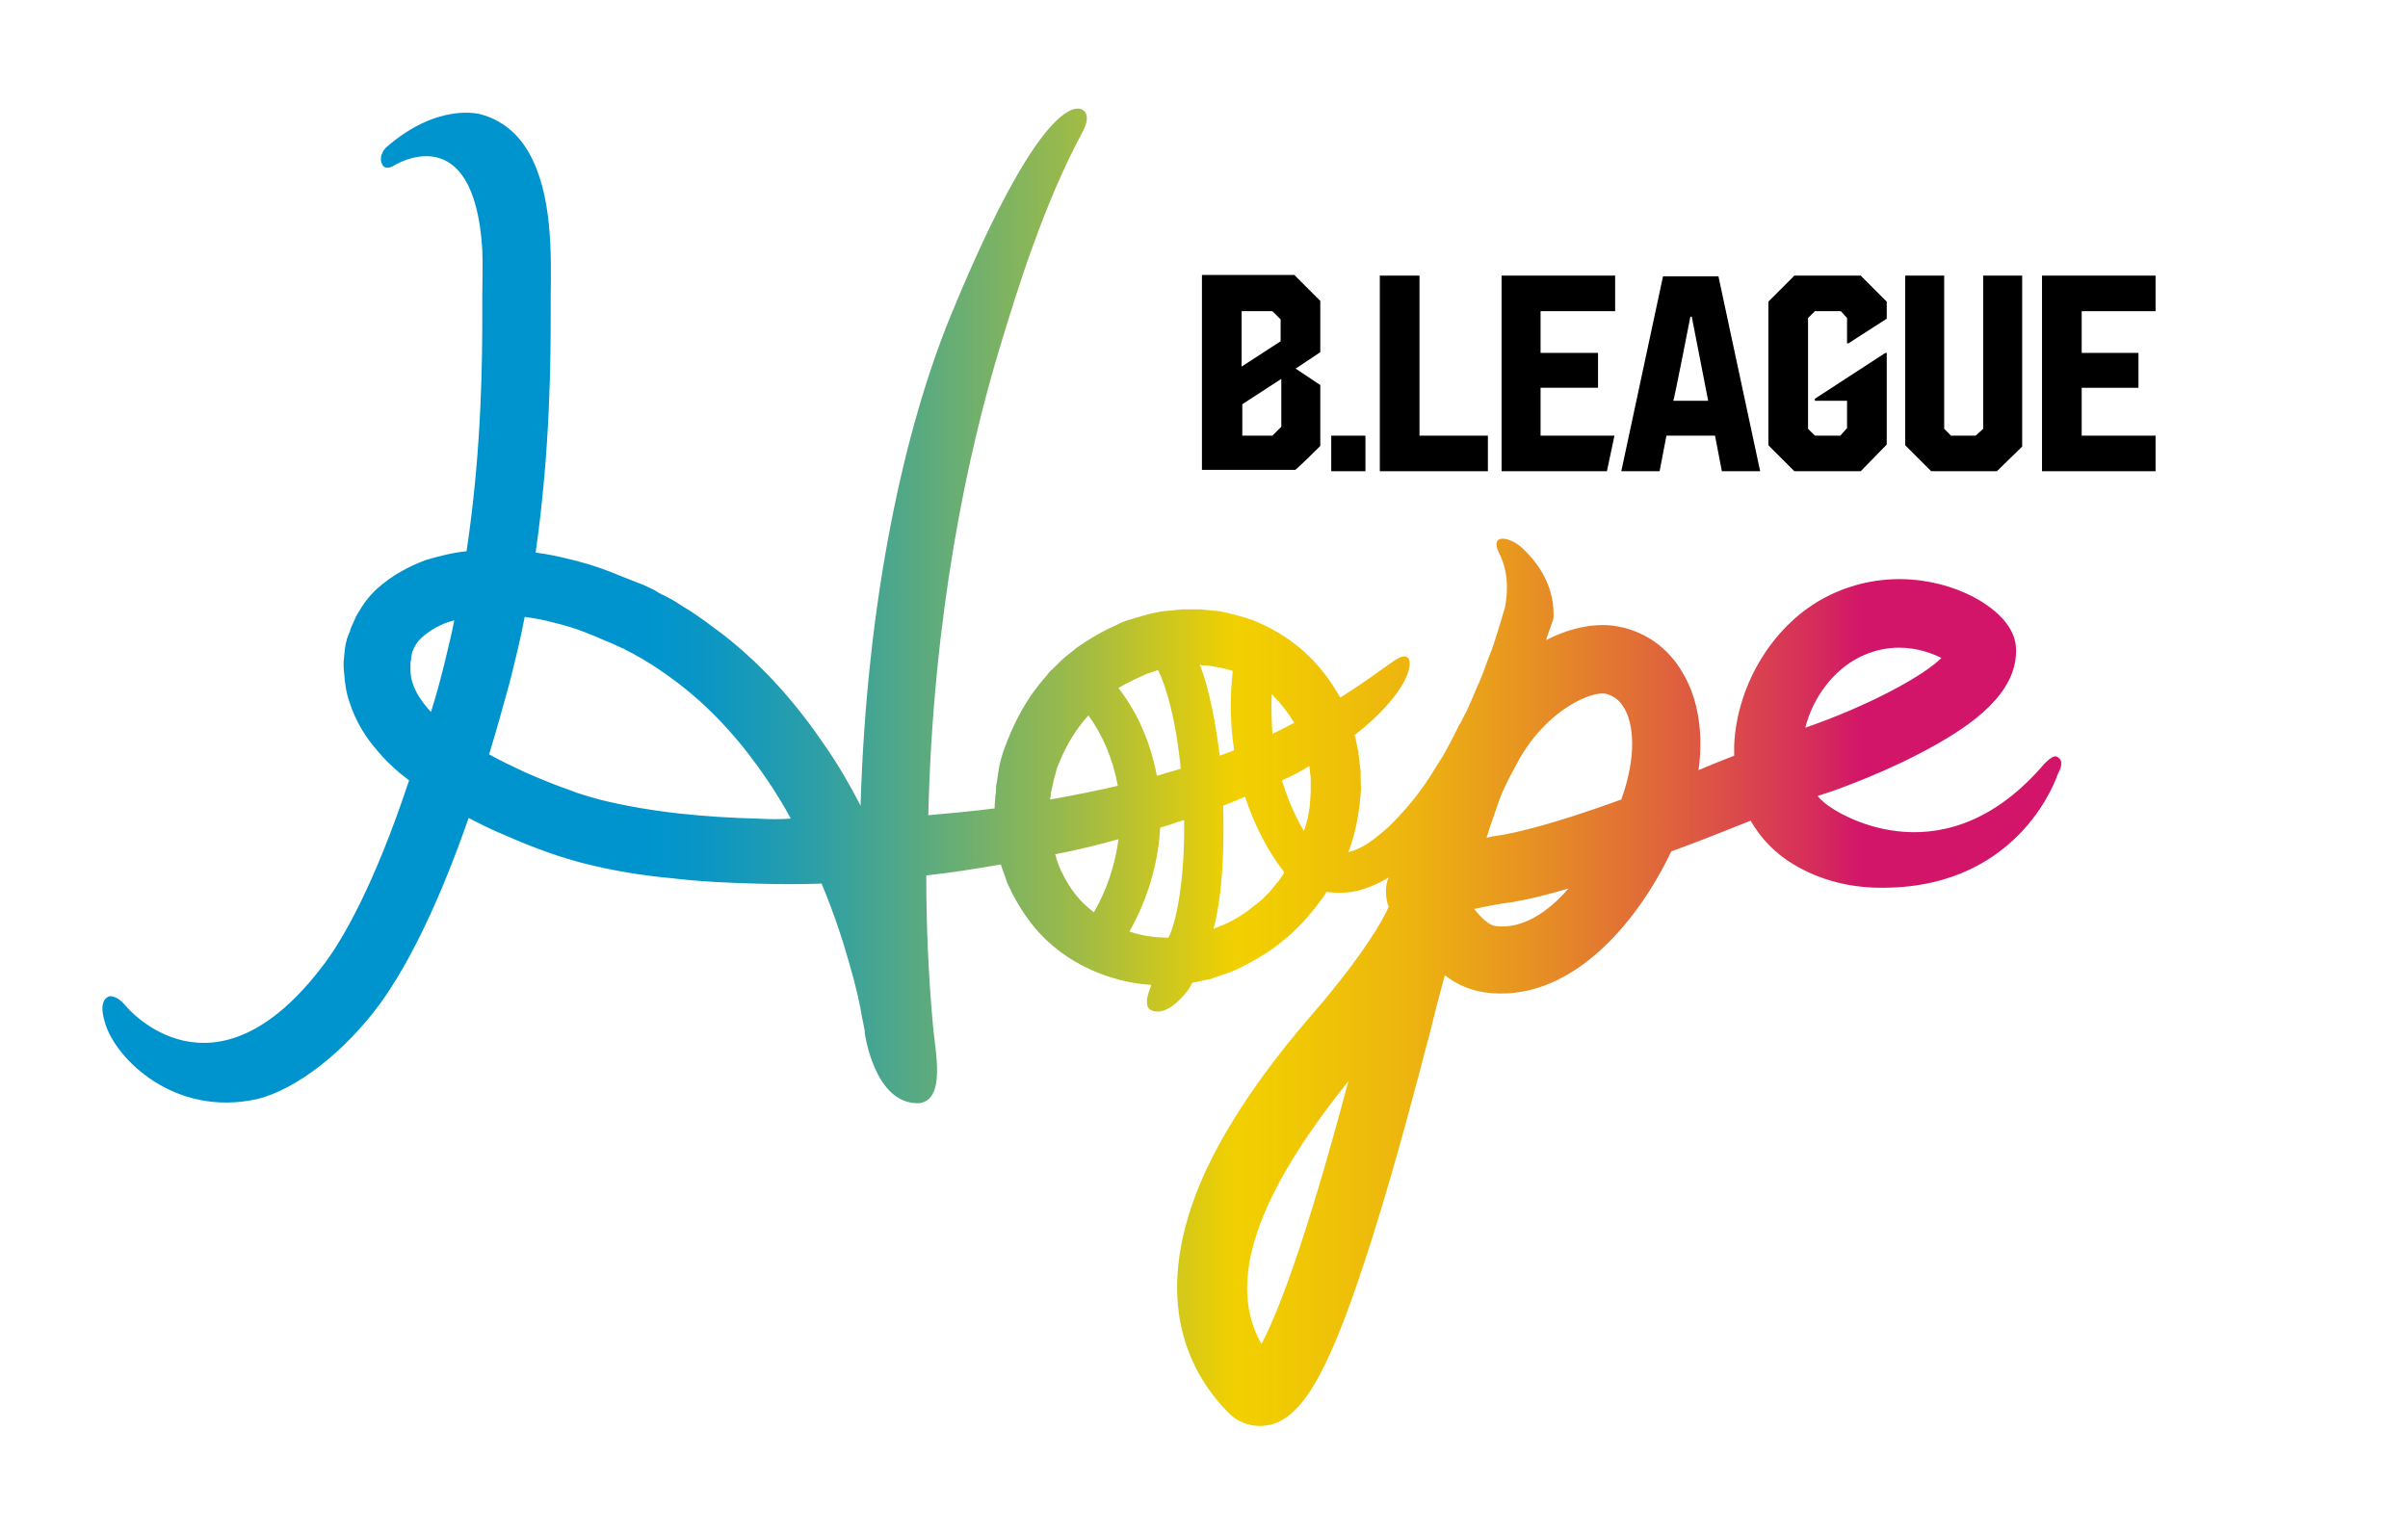 <?xml version="1.0" encoding="utf-8"?>
<!-- Generator: Adobe Illustrator 27.7.0, SVG Export Plug-In . SVG Version: 6.00 Build 0)  -->
<svg version="1.1" id="_レイヤー_2" xmlns="http://www.w3.org/2000/svg" xmlns:xlink="http://www.w3.org/1999/xlink" x="0px"
	 y="0px" viewBox="0 0 352 224.3" style="enable-background:new 0 0 352 224.3;" xml:space="preserve">
<style type="text/css">
	.st0{fill:url(#SVGID_1_);}
</style>
<g id="logo">
	<g>
		<g>
			<polygon points="217.5,63.7 207.5,63.7 207.5,40.3 201.7,40.3 201.7,68.9 217.5,68.9 			"/>
			<polygon points="236,63.7 225.2,63.7 225.2,56.7 233.6,56.7 233.6,51.6 225.2,51.6 225.2,45.5 236.1,45.5 236.1,40.3 219.5,40.3 
				219.5,68.9 234.9,68.9 			"/>
			<path d="M243.6,63.7h7.1l1,5.2h5.6l-6.1-28.5h-8.1L237,68.9h5.6L243.6,63.7z M247.1,46.3h0.2l2.4,12.3h-5.1
				C244.7,58.6,247.1,46.3,247.1,46.3z"/>
			<rect x="194.6" y="63.7" width="5" height="5.2"/>
			<polygon points="295.6,40.3 289.9,40.3 289.9,62.7 288.8,63.7 285.2,63.7 284.2,62.7 284.2,40.3 278.5,40.3 278.5,65.1 
				282.3,68.9 291.9,68.9 295.6,65.3 			"/>
			<polygon points="315.1,45.5 315.1,40.3 298.5,40.3 298.5,68.9 315.1,68.9 315.1,63.7 304.3,63.7 304.3,56.7 312.6,56.7 
				312.6,51.6 304.3,51.6 304.3,45.5 			"/>
			<polygon points="272,68.9 275.8,65 275.8,51.6 275.6,51.6 265.3,58.3 265.3,58.6 270,58.6 270,62.6 269,63.7 265.3,63.7 
				264.3,62.7 264.3,46.5 265.3,45.5 269.1,45.5 270,46.5 270,50.2 270.2,50.2 275.8,46.6 275.8,44.1 272,40.3 262.3,40.3 
				258.5,44.1 258.5,65.1 262.3,68.9 			"/>
			<path d="M193,65.2v-8.9l-3.6-2.4l3.6-2.4V44l-3.8-3.8h-13.5v28.5h13.6C189.3,68.9,193,65.2,193,65.2z M181.5,45.5h4.5l1.2,1.2
				v3.2l-5.7,3.7V45.5z M187.3,62.4l-1.3,1.3h-4.4v-4.6l5.7-3.7V62.4z"/>
		</g>
		
			<linearGradient id="SVGID_1_" gradientUnits="userSpaceOnUse" x1="14.937" y1="760.15" x2="300.597" y2="760.15" gradientTransform="matrix(1 0 0 1 0 -648)">
			<stop  offset="0.28" style="stop-color:#0094CE"/>
			<stop  offset="0.31" style="stop-color:#0B96C4"/>
			<stop  offset="0.36" style="stop-color:#299EAA"/>
			<stop  offset="0.42" style="stop-color:#5AAA80"/>
			<stop  offset="0.5" style="stop-color:#9FBB46"/>
			<stop  offset="0.58" style="stop-color:#F2D000"/>
			<stop  offset="0.61" style="stop-color:#F0C804"/>
			<stop  offset="0.67" style="stop-color:#EDB40F"/>
			<stop  offset="0.73" style="stop-color:#E79222"/>
			<stop  offset="0.8" style="stop-color:#DF643C"/>
			<stop  offset="0.88" style="stop-color:#D5295D"/>
			<stop  offset="0.9" style="stop-color:#D21569"/>
		</linearGradient>
		<path class="st0" d="M300.6,110.6c-0.8-0.2-2.3,1.7-2.3,1.7c-15,16.9-30.6,5.8-30.6,5.8c-0.8-0.5-1.5-1.1-2-1.7
			c0.5-0.2,0.9-0.3,1.2-0.4c2.1-0.7,9.3-3.3,15.7-6.9c5.4-3,12.4-7.7,12.1-14.3c-0.1-2.6-2-5-5.3-7c-5.2-3.1-13.8-4.8-22.1-0.7
			c-7.9,3.9-13.4,12.8-13.8,21.9c0,0.5,0,1,0,1.5c-1.6,0.6-3.3,1.3-5.2,2.1c0.7-5.3,0-10.2-2.2-14c-2.2-4-5.9-6.5-10.2-7.1
			c-2.9-0.4-6.4,0.3-9.9,2.1c0.1-0.2,0.1-0.4,0.2-0.6c0.5-1.5,0.8-2.3,0.8-2.3l0,0c0.1-0.3,0.1-0.6,0.1-0.9c0-4.5-2.5-7.7-4.5-9.6
			c-1.9-1.8-5-2.3-3.4,0.8c1.5,3,1.1,6.2,0.8,7.8c-0.1,0.3-0.3,1-0.6,2c-0.2,0.7-0.5,1.6-0.8,2.6s-0.7,2.1-1.2,3.3
			c-0.4,1.2-0.9,2.5-1.5,3.8c-0.3,0.7-0.6,1.4-0.9,2.1c-0.3,0.7-0.6,1.4-1,2.1c-0.2,0.4-0.4,0.9-0.7,1.3c-0.2,0.4-0.4,0.8-0.6,1.2
			c-0.4,0.8-0.8,1.6-1.2,2.3c-0.3,0.6-0.6,1.1-1,1.7c-0.4,0.7-0.9,1.4-1.3,2.1c-0.9,1.4-1.9,2.8-2.9,4s-2.1,2.4-3.1,3.4
			c-1.1,1-2.2,1.9-3.2,2.6c-1.1,0.7-2.1,1.1-2.9,1.3c0.8-2.1,1.3-4.3,1.6-6.5l0.2-2c0.1-0.6,0-1.4,0-2.1v-1.1c0-0.4-0.1-0.6-0.1-0.9
			l-0.2-1.7c-0.1-0.4,0-0.1,0-0.2V110v-0.1l-0.1-0.2l-0.1-0.5l-0.2-1c0-0.2-0.1-0.5-0.2-0.7c7.8-6.1,8.8-10.7,7.7-11.4
			c-1.1-0.7-2.9,1.6-9.8,5.9c-1.2-2.2-2.7-4.2-4.4-5.9c-1.9-1.9-4.1-3.4-6.5-4.6c-0.6-0.3-1.2-0.5-1.8-0.8c-0.6-0.2-1.2-0.4-1.9-0.6
			c-0.6-0.2-1.3-0.3-1.9-0.5c-0.6-0.1-1.3-0.3-1.9-0.3c-0.6-0.1-1.3-0.1-1.9-0.2c-0.6,0-1.3,0-1.9,0h-0.9l-1,0.1
			c-0.7,0.1-1.3,0.1-2,0.2c-0.5,0.1-1,0.2-1.5,0.3l-0.8,0.2l-0.2,0.1h-0.1h-0.1l-0.2,0.1l-0.4,0.1c-0.6,0.2-1.1,0.3-1.7,0.5
			c-0.6,0.2-1.1,0.4-1.6,0.7c-2.1,0.9-4.1,2.1-5.8,3.3c-0.8,0.7-1.7,1.3-2.4,2c-0.4,0.4-0.7,0.7-1.1,1.1c-0.4,0.3-0.7,0.7-1,1.1
			c-2.7,3-4.4,6.3-5.6,9.3c-0.3,0.8-0.6,1.5-0.8,2.2s-0.4,1.4-0.5,2.1s-0.2,1.4-0.3,2c-0.1,0.3-0.1,0.6-0.1,0.9s0,0.6-0.1,0.9
			c0,0.6-0.1,1.1-0.1,1.7c0,0.1,0,0.1,0,0.2c-3.1,0.4-6.4,0.7-9.7,1c0.7-29.3,5.7-52.9,10.7-69.2c2.1-6.9,6.1-20.1,11.9-30.8
			c1.3-2.5,0-3.1,0-3.1s-5-4.8-19.3,30c-6.7,16.3-12.3,41.2-13.2,71.7c-1.5-2.9-3.2-5.9-5.3-8.9c-3.8-5.6-8.6-11.3-14.9-16.2
			c-1.6-1.2-3.2-2.4-4.9-3.5c-0.9-0.5-1.7-1.1-2.6-1.6c-0.4-0.2-0.9-0.5-1.4-0.7L96,86.5l-0.3-0.2l-0.4-0.2L94,85.5l-1.8-0.7
			c-1-0.4-2-0.8-3-1.2c-2-0.8-4.1-1.4-6.2-1.9c-1.6-0.4-3.1-0.7-4.7-0.9c2.2-15.4,2.2-29,2.2-35.2c0-0.9,0-1.6,0-2.2
			c0.1-6.7,0.2-15.1-3.2-21.1c-1.6-2.8-4-4.8-7.1-5.6c0,0-6.2-1.8-13.8,4.9c0,0-1.2,1.2-0.5,2.5c0.5,0.9,1.7,0.1,1.7,0.1
			s11.7-7.4,12.9,12.3c0.1,2.4,0,4.8,0,6.8c0,0.6,0,1.4,0,2.3c0,6.1,0,19.8-2.3,35c-2,0.2-4,0.7-6,1.3c-2.4,0.9-4.9,2.2-7.1,4.2
			c-1.1,1-2,2.2-2.8,3.6c-0.2,0.3-0.4,0.7-0.5,1l-0.5,1.1c-0.1,0.4-0.2,0.7-0.4,1.1l-0.1,0.3c0,0.1,0,0-0.1,0.2v0.1l-0.1,0.4
			c0,0.1-0.1,0.3-0.1,0.5L50.4,95c0,0.4-0.1,0.7-0.1,1.1c-0.1,0.7-0.1,1.5,0,2.2c0.1,1.5,0.3,3,0.8,4.4c0.9,2.8,2.4,5.2,4.1,7.1
			c1.4,1.7,3,3.1,4.6,4.3c-5.1,15.4-9.7,23.2-12.3,26.7c-16.3,21.9-29.1,6.3-29.1,6.3c-1.5-1.8-2.5-1.4-2.5-1.4
			c-0.7,0.3-1.4,1.2-0.5,4c1.5,5,10,13.7,22.2,11c5.7-1.4,12.8-6.9,18-14c4.4-6.1,8.8-15.3,12.9-27.1c1.4,0.7,2.7,1.4,4.1,2
			c4.1,1.8,8,3.4,12.6,4.6c4.3,1.1,8.6,1.8,12.9,2.2c4.2,0.5,8.4,0.7,12.5,0.8c3.2,0.1,6.4,0.1,9.5,0c1.8,4.3,3.1,8.3,4,11.5
			c1,3.4,1.6,6.1,1.9,8c0.2,0.9,0.3,1.5,0.4,2c0,0.1,0,0.2,0,0.3c0,0,1.4,10.6,8,10.3c3.9-0.5,2.3-7.7,2-11.1
			c-0.7-7.7-1-15.1-1-22.2c3.8-0.4,7.4-1,10.9-1.6l0,0c0.1,0.4,0.3,0.8,0.4,1.2c0.2,0.4,0.3,0.9,0.5,1.4s0.5,1,0.7,1.5
			c1.1,2.1,2.6,4.6,5,6.9s5.6,4.3,9.5,5.5c1.9,0.6,3.9,1,5.9,1.1c-0.1,0.2-0.1,0.4-0.2,0.6c-1,2.5,0,3,0,3s1.7,1.4,4.6-1.7
			c0.7-0.7,1.2-1.4,1.6-2.2c0.3-0.1,0.6-0.1,0.9-0.2c0.5-0.1,1-0.2,1.5-0.3h0.1c0.4-0.1,0.1,0,0.2-0.1h0.1l0.2-0.1l0.4-0.1l0.8-0.3
			c1.1-0.3,2.2-0.8,3.2-1.3c2.1-1.1,4.2-2.3,6-3.9c1-0.7,1.8-1.6,2.7-2.5c0.4-0.4,0.8-0.9,1.2-1.4l0.6-0.7l0.6-0.8
			c0.4-0.5,0.8-1,1.1-1.6c1.4,0.2,2.9,0.2,4.3-0.1c1.7-0.4,3.3-1.1,4.8-2l0,0c-0.3,0.6-0.4,1.3-0.4,2c0,0.8,0.1,1.6,0.4,2.3
			c-1,2.2-3.5,6.5-9.3,13.5c-0.3,0.4-0.7,0.8-1.2,1.4c-3.7,4.3-11.4,13.3-16.3,23.8c-8.1,17.8-2.8,28.9,3.2,35.1
			c1.3,1.4,3,2.1,4.8,2.1c0.5,0,1.1-0.1,1.6-0.2c4.9-1.3,8.8-8.4,14.7-27c3.8-12,7.1-24.9,8.2-29.1l0.1-0.3c0.8-3.3,1.6-6.4,2.4-9.3
			c1.8,1.4,3.8,2.2,5.8,2.5c12.1,1.7,22-9.5,27.3-20.6c4.1-1.5,8.1-3.1,11.6-4.5c1.5,2.6,3.6,4.8,6.3,6.4c4,2.4,8.6,3.5,13.4,3.4
			c20-0.2,25.2-16.6,25.2-16.6C301.7,111.6,301.3,110.9,300.6,110.6L300.6,110.6z M64.9,97.3c-0.6,2.4-1.2,4.6-1.9,6.8
			c-1.3-1.4-2.3-2.9-2.7-4.3c-0.2-0.6-0.3-1.2-0.3-1.9c0-0.3,0-0.6,0-0.9c0-0.2,0-0.3,0.1-0.5v-0.2c0-0.1,0-0.1,0-0.2l0.1-0.4l0,0
			c0,0.1,0,0,0,0v-0.1c0-0.1,0.1-0.3,0.1-0.4c0.1-0.1,0.1-0.2,0.2-0.4l0.2-0.4c0.3-0.5,0.6-0.9,1.1-1.3c0.9-0.8,2.2-1.6,3.6-2.1
			c0.3-0.1,0.7-0.2,1-0.3C66,92.9,65.4,95.1,64.9,97.3L64.9,97.3z M110.9,119.7c-7.7-0.2-15.7-0.9-23.3-2.8l-0.7-0.2l-0.7-0.2
			l-1.3-0.4c-0.4-0.1-0.9-0.3-1.4-0.5l-1.4-0.5c-1.9-0.7-3.8-1.5-5.6-2.3c-1.7-0.8-3.4-1.6-5-2.5c1-3.3,2-6.8,3-10.5
			c0.8-3.2,1.6-6.4,2.2-9.6c1.4,0.2,2.7,0.4,4.1,0.8c1.7,0.4,3.4,0.9,5.1,1.6c0.8,0.3,1.7,0.7,2.4,1l1.2,0.5l1.3,0.6l0.2,0.1l0,0
			h0.1l0.3,0.2l0.6,0.3c0.4,0.2,0.8,0.4,1.1,0.6c0.8,0.4,1.5,0.9,2.2,1.3c1.4,0.9,2.8,1.9,4.1,2.9c5.3,4.1,9.5,9.1,12.8,14
			c1.2,1.8,2.4,3.7,3.4,5.6C114.1,119.8,112.5,119.8,110.9,119.7L110.9,119.7z M191.4,112l0.1,0.9c0,0.3,0.1,0.6,0.1,0.8v0.7v0.7
			c0,0.2,0,0.4,0,0.7l-0.1,1.5c0,0.5-0.1,1-0.2,1.5l-0.1,0.7l-0.2,0.7c-0.1,0.4-0.2,0.9-0.4,1.3c-1.3-2.2-2.4-4.7-3.2-7.4
			C189,113.4,190.3,112.7,191.4,112L191.4,112z M185.9,101.5c0.1,0.1,0.1,0.1,0.1,0.1c1.2,1.2,2.3,2.6,3.2,4.1
			c-0.9,0.4-1.9,1-3.2,1.6C185.9,105.4,185.8,103.5,185.9,101.5L185.9,101.5z M176.5,97.3c1.2,0.2,2.5,0.4,3.7,0.8
			c-0.4,3.7-0.4,7.6,0.2,11.6c-0.7,0.3-1.4,0.5-2.1,0.8c-0.6-4.8-1.5-9.7-2.9-13.3C175.7,97.3,176.1,97.3,176.5,97.3L176.5,97.3z
			 M166.6,99c0.4-0.2,0.7-0.3,1.1-0.5c0.4-0.1,0.8-0.3,1.2-0.4l0.3-0.1h0.1c1.1,2.2,2.6,7.1,3.3,14.4c-0.9,0.3-1.8,0.5-2.7,0.8
			c-0.3,0.1-0.5,0.2-0.8,0.2c-0.9-4.8-2.8-9.2-5.6-12.8C164.5,100,165.5,99.5,166.6,99z M153.7,115.6c0.1-0.4,0.2-0.9,0.3-1.4
			s0.3-1,0.4-1.5c0.1-0.5,0.4-1,0.6-1.6c0.9-2.1,2.2-4.4,4.1-6.5c2.1,2.9,3.6,6.4,4.3,10.3l0,0c-3.1,0.7-6.4,1.4-9.9,2
			c0-0.2,0-0.3,0.1-0.5C153.6,116.1,153.6,115.9,153.7,115.6L153.7,115.6z M154.6,126.1c-0.1-0.3-0.2-0.7-0.3-1c0-0.1,0-0.1-0.1-0.2
			c0.2,0,0.4-0.1,0.6-0.1c3-0.6,5.9-1.3,8.7-2.1c-0.5,3.8-1.7,7.4-3.6,10.7c-0.6-0.5-1.1-0.9-1.6-1.4c-1.6-1.6-2.6-3.4-3.3-4.9
			C154.9,126.8,154.7,126.4,154.6,126.1L154.6,126.1z M170.8,137.1c-2,0-4-0.3-5.7-0.9c2.6-4.6,4.2-9.8,4.5-15.2
			c0.8-0.2,1.7-0.5,2.5-0.8c0.3-0.1,0.7-0.2,1-0.3C173.2,129,171.9,135,170.8,137.1L170.8,137.1z M187.4,128.1l-0.4,0.6l-0.5,0.6
			c-0.3,0.4-0.6,0.7-0.9,1.1c-0.7,0.7-1.3,1.4-2.1,1.9c-1.4,1.2-3,2.2-4.6,2.9c-0.5,0.2-1,0.4-1.5,0.6c1.6-6.1,1.5-14.1,1.4-18
			c1.1-0.4,2.2-0.9,3.2-1.3c1.4,4.2,3.3,7.9,5.7,11C187.7,127.7,187.5,127.9,187.4,128.1L187.4,128.1z M184.4,196.5
			c-5.1-8.9-0.9-21.5,12.7-38.4C190.7,182.2,186.6,192.4,184.4,196.5z M218.6,135.4c-0.9-0.1-2-1.1-3.1-2.5c1.4-0.3,3.2-0.7,5.6-1
			c2.4-0.4,5.2-1.1,8.2-2C226.1,133.6,222.3,135.9,218.6,135.4z M237,116.9c-6.6,2.4-13,4.4-17.5,5.2c-0.8,0.1-1.5,0.2-2.2,0.4
			c0.7-2.3,1.4-4.1,1.9-5.6c0.6-1.7,1.7-3.7,2.4-5c4-7.7,10.3-10.5,12.6-10.5c0.1,0,0.2,0,0.3,0c1.2,0.2,2.2,0.9,2.9,2.1
			C238.8,105.8,239.3,110.5,237,116.9L237,116.9z M271.8,96.1c2-1,4-1.4,5.8-1.4c2.6,0,4.8,0.8,6.2,1.5c-2.6,2.6-10.4,6.9-19.9,10.2
			C265,102,268,98,271.8,96.1z"/>
	</g>
</g>
</svg>
